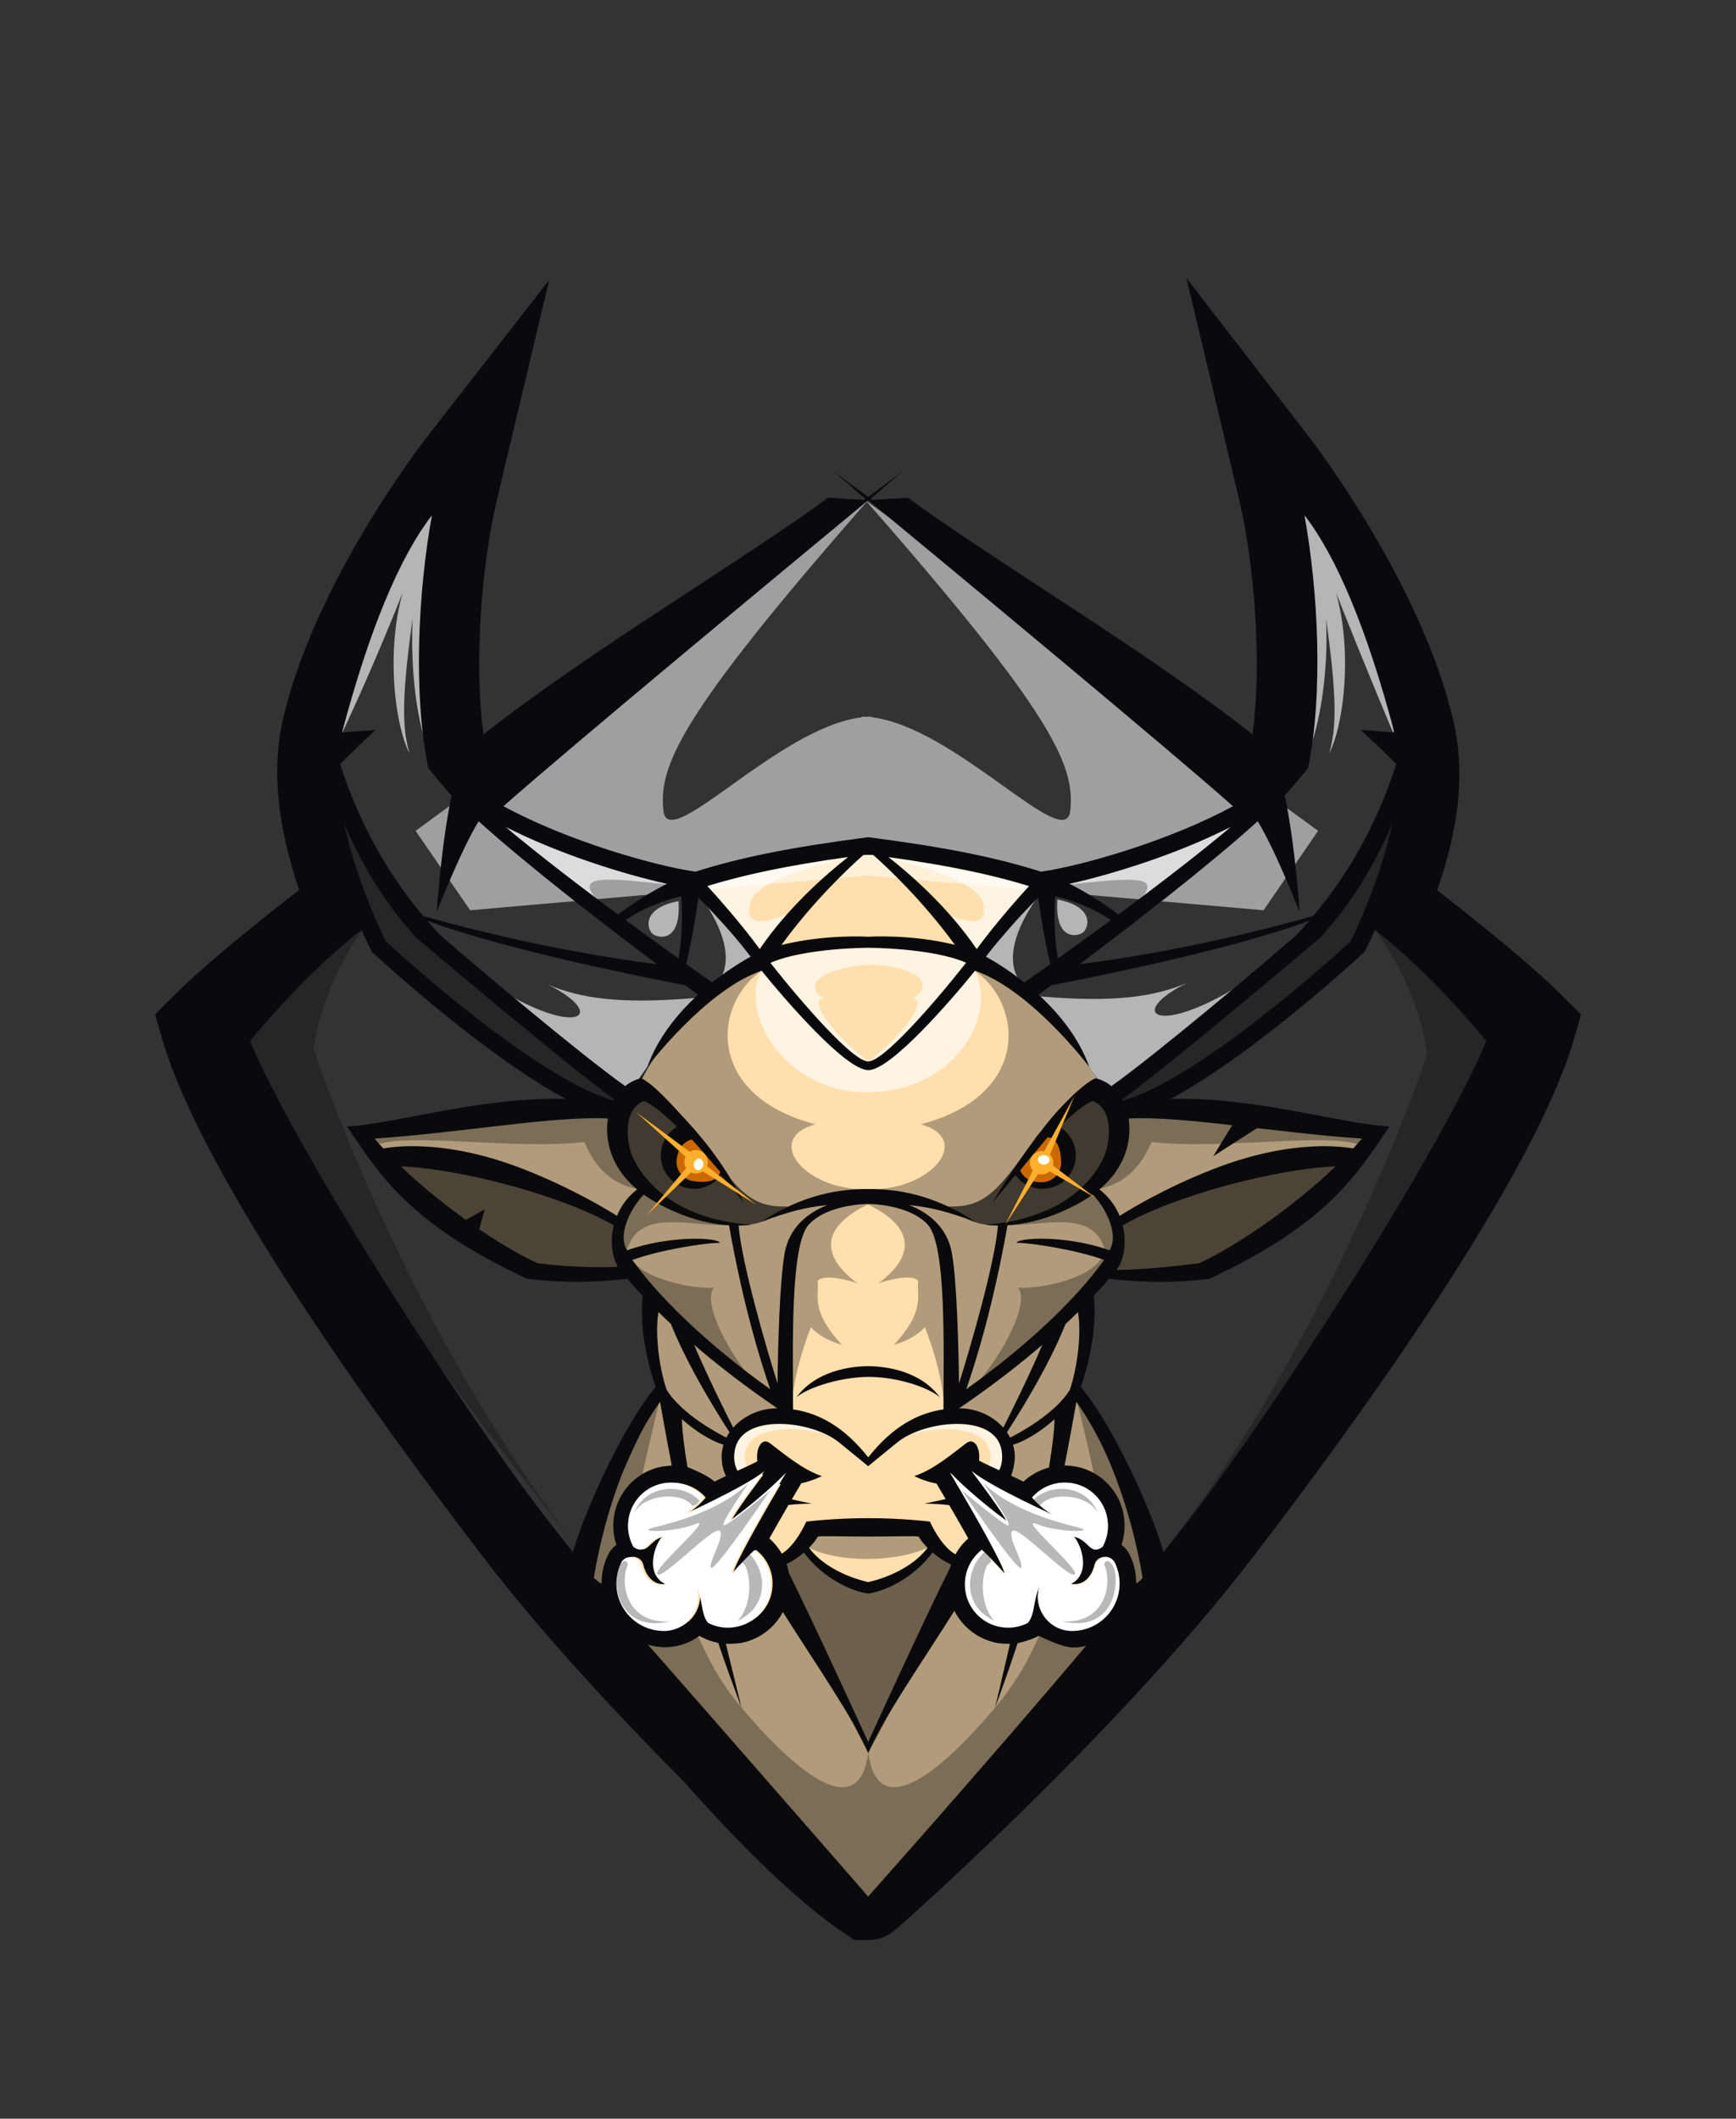 <svg width="445" height="543" viewBox="498 0 445 543" fill="none" xmlns="http://www.w3.org/2000/svg">
    <rect x="498" y="0" width="445" height="543" fill="#333333" stroke="none"/>
    <g id="Logo">
        <path id="Vector_4"
              d="M764.761 226.365C764.761 226.365 731.995 216.181 719.567 217.322C707.139 218.464 676.432 223.83 676.432 223.83L693.022 246.735C693.022 246.735 667.959 260.863 661.027 280.165C656.509 285.813 628.053 285.176 628.053 285.176L592.458 290.824C592.458 290.824 610.53 320.222 633.697 325.885C655.161 328.153 660.256 326.449 660.256 326.449L666.478 334.365C666.478 334.365 662.523 337.197 667.604 357.551C661.382 366.031 646.984 403.064 646.984 403.064L720.708 486.469L794.149 403.909C794.149 403.909 789.069 373.088 774.374 356.973C775.5 348.493 776.344 332.379 776.344 332.379L782.566 326.449L806.859 326.167C806.859 326.167 833.981 316.56 850.083 290.824C837.655 288.274 783.706 283.753 783.706 283.753L777.352 273.865C777.352 273.865 766.479 254.355 748.956 246.72C753.474 239.367 764.761 226.365 764.761 226.365Z"
              fill="#FFDFAD"/>
        <path id="Vector_5" opacity="0.53"
              d="M772.33 207.849C771.115 218.864 742.867 186.368 721.478 183.833C721.478 183.774 721.478 183.729 721.478 183.67C721.063 183.67 720.633 183.685 720.204 183.714C719.774 183.685 719.359 183.67 718.93 183.67C718.93 183.729 718.93 183.774 718.93 183.833C697.555 186.353 669.307 218.849 668.077 207.849C666.804 196.434 671.87 183.729 720.189 128.595C768.538 183.729 773.589 196.434 772.33 207.849ZM720.278 128.506C720.367 128.402 720.456 128.299 720.559 128.195L720.204 128.447L719.848 128.195C719.937 128.299 720.026 128.402 720.13 128.506L604.531 212.934L618.514 233.289L720.204 224.379L821.894 233.289L835.877 212.934L720.278 128.506Z"
              fill="white"/>
        <g id="Vector_6" opacity="0.64">
            <path d="M766.316 226.795L748.807 247.15L760.569 252.65C760.569 252.65 751.074 246.009 766.316 226.795Z"
                  fill="white"/>
            <path d="M675.365 226.795L692.874 247.15L681.113 252.65C681.113 252.65 690.623 246.009 675.365 226.795Z"
                  fill="white"/>
            <path d="M693.185 248.781C687.29 259.381 698.947 279.943 720.13 279.943C743.149 279.943 753.681 260.033 747.918 248.781C740.882 255.348 726.055 272.516 720.337 272.945C714.619 273.375 693.852 248.558 693.852 248.558"
                  fill="white"/>
            <path d="M827.33 202.334C834.514 196.953 838.765 177.31 837.921 158.66C841.313 182.41 840.039 187.924 838.765 193.009C842.572 185.375 844.691 166.725 840.454 151.87C848.497 172.225 855.43 188.547 855.43 188.547C855.43 188.547 852.319 159.92 831.137 128.121C832.84 145.095 838.795 181.431 827.33 202.334Z"
                  fill="white"/>
            <path d="M613.788 202.127C606.604 196.745 602.916 177.325 603.76 158.66C600.368 182.41 601.642 187.924 602.916 193.009C599.109 185.375 596.991 166.725 601.227 151.87C593.184 172.225 585.615 188.028 585.615 188.028C585.615 188.028 589.362 159.935 610.544 128.136C608.841 145.095 602.323 181.209 613.788 202.127Z"
                  fill="white"/>
            <path d="M676.224 255.763C656.731 257.468 646.554 255.763 638.511 252.368C656.301 261.278 643.592 268.053 614.366 245.579C644.451 271.863 657.59 282.478 657.59 282.478L676.224 255.763Z"
                  fill="white"/>
            <path d="M669.396 226.721C649.828 224.453 645.71 224.809 651.635 231.317C657.56 237.825 625.076 211.244 625.076 211.244L669.396 226.721Z"
                  fill="white"/>
            <path d="M671.929 230.946C672.61 241.561 666.892 240.494 665.411 239.441C663.93 238.389 662.137 232.859 671.929 230.946Z"
                  fill="white"/>
            <path d="M764.479 255.348C783.973 257.053 794.149 255.348 802.193 251.953C784.402 260.863 797.112 267.638 826.337 245.164C796.253 271.448 783.114 282.063 783.114 282.063L764.479 255.348Z"
                  fill="white"/>
            <path d="M710.709 367.929C703.717 365.601 692.8 365.171 689.734 370.36C686.667 375.549 692.8 381.701 696.622 383.184C690.371 382.65 680.209 377.772 686.238 368.448C692.282 359.138 705.939 363.274 710.709 367.929Z"
                  fill="white"/>
            <path d="M771.263 226.795C790.831 224.527 795.705 224.675 789.765 231.184C783.84 237.692 816.324 211.111 816.324 211.111L771.263 226.795Z"
                  fill="white"/>
            <path d="M730.158 367.929C737.15 365.601 748.067 365.171 751.133 370.36C754.199 375.549 748.067 381.701 744.245 383.184C750.496 382.65 760.657 377.772 754.629 368.448C748.6 359.123 734.913 363.274 730.158 367.929Z"
                  fill="white"/>
            <path d="M721.552 241.635L693.304 246.157C693.304 246.157 713.212 271.463 720.559 272.041C710.961 264.851 705.021 255.482 709.257 256.045C701.91 251.242 713.212 247.283 721.552 247.283C729.891 247.283 739.209 251.242 731.861 256.045C736.098 255.482 730.173 264.851 720.559 272.041C727.906 271.448 747.815 246.157 747.815 246.157L721.552 241.635Z"
                  fill="white"/>
            <path d="M716.886 219.442C688.356 223.401 677.054 227.64 677.054 227.64L693.304 246.157L703.613 232.444C703.613 232.444 687.541 241.294 690.341 231.317C692.311 224.246 716.886 219.442 716.886 219.442Z"
                  fill="white"/>
            <path d="M723.388 219.442C751.918 223.401 763.22 227.64 763.22 227.64L746.97 246.157L736.661 232.444C736.661 232.444 752.733 241.294 749.933 231.317C747.963 224.246 723.388 219.442 723.388 219.442Z"
                  fill="white"/>
            <path d="M769.042 230.531C768.36 241.146 774.078 240.079 775.559 239.026C777.055 237.959 778.833 232.429 769.042 230.531Z"
                  fill="white"/>
        </g>
        <g id="Vector_7" opacity="0.67">
            <path d="M764.124 290.72C754.036 304.952 750.644 309.622 740.897 309.192C749.548 314.737 750.57 317.242 778.107 306.138C785.81 292.648 786.091 281.9 780.862 280.491C775.648 279.098 764.124 290.72 764.124 290.72Z"
                  fill="#0A0A0C"/>
            <path d="M676.758 290.72C686.845 304.952 690.238 309.622 699.984 309.192C691.334 314.737 690.312 317.242 662.775 306.138C655.072 292.648 654.791 281.9 660.019 280.491C665.234 279.098 676.758 290.72 676.758 290.72Z"
                  fill="#0A0A0C"/>
        </g>
        <g id="Vector_8" opacity="0.6">
            <path d="M695.985 401.225L703.184 396.141C703.184 396.141 711.657 406.74 720.974 406.74C729.447 405.895 737.505 396.141 737.505 396.141L745.549 402.07L720.545 449.288L695.985 401.225Z"
                  fill="#0A0A0C"/>
            <path d="M659.116 325.322C647.562 327.872 633.134 325.47 633.134 325.47C633.134 325.47 604.338 311.342 596.295 296.917C611.552 296.487 644.599 303.707 656.465 313.462C655.191 321.067 659.116 325.322 659.116 325.322Z"
                  fill="#0A0A0C"/>
            <path d="M781.455 325.322C793.009 327.872 807.437 325.47 807.437 325.47C807.437 325.47 836.233 311.342 844.276 296.917C829.019 296.487 795.972 303.707 784.107 313.462C785.395 321.067 781.455 325.322 781.455 325.322Z"
                  fill="#0A0A0C"/>
        </g>
        <g id="Vector_9" opacity="0.32">
            <path d="M657.116 285.873C655.99 291.239 657.96 300.861 662.197 304.819C654.005 303.692 650.05 298.029 647.784 292.662C630.127 294.782 602.59 290.113 594.117 293.507C591.006 291.817 591.48 290.113 591.48 290.113C591.48 290.113 639.607 280.788 657.116 285.873Z"
                  fill="#0A0A0C"/>
            <path d="M684.86 314.04C673.943 314.144 661.797 309.77 658.701 320.444C660.39 328.005 677.069 330.555 681.024 329.992C677.069 334.795 689.215 354.305 695.718 358.263C680.461 348.375 642.288 321.793 662.226 304.834C671.41 309.904 684.86 314.04 684.86 314.04Z"
                  fill="#0A0A0C"/>
            <path d="M755.118 314.04C766.035 314.144 778.181 309.77 781.277 320.444C779.588 328.005 762.909 330.555 758.954 329.992C762.909 334.795 750.763 354.305 744.26 358.263C759.517 348.375 797.69 321.793 777.752 304.834C768.568 309.904 755.118 314.04 755.118 314.04Z"
                  fill="#0A0A0C"/>
            <path d="M783.84 285.873C784.965 291.239 782.995 300.861 778.759 304.819C786.95 303.692 790.905 298.029 793.172 292.662C810.829 294.782 838.366 290.113 846.839 293.507C849.949 291.817 849.475 290.113 849.475 290.113C849.475 290.113 801.348 280.788 783.84 285.873Z"
                  fill="#0A0A0C"/>
            <path d="M794.283 402.634L720.559 486.039L646.836 402.634C646.836 402.634 655.872 368.581 667.441 357.121C664.848 368.655 662.493 377.15 661.56 384.785C660.775 385.896 660.212 387.157 659.901 388.506C659.56 390.047 659.516 391.648 659.827 393.19C660.019 394.124 660.316 395.607 661.012 396.304C661.16 396.452 661.338 396.57 661.471 396.719C661.856 397.178 661.93 398.127 661.915 398.705C661.871 399.698 660.982 398.972 660.36 398.942C659.323 398.898 658.301 399.476 657.857 400.425C657.086 402.011 656.657 403.79 656.657 405.658C656.657 411.766 661.412 417.058 667.5 417.681C670.492 417.978 672.906 416.925 675.114 415.013C677.928 422.04 681.187 428.726 685.779 434.804C686.519 435.782 687.29 436.746 688.09 437.68C705.746 458.464 718.456 465.106 720.574 449.273C722.692 465.106 735.417 458.464 753.073 437.68C758.051 431.824 761.961 425.123 764.879 418.037C765.324 416.955 765.753 415.858 766.153 414.746C770.256 419.875 778.403 417.829 782.092 413.367C783.869 411.217 784.862 408.46 784.862 405.673C784.862 403.805 784.447 402.026 783.677 400.44C782.803 398.631 780.64 398.72 779.233 399.787C779.203 398.868 779.559 397.801 779.677 396.852C779.929 396.748 780.21 396.585 780.507 396.378C781.751 394.124 782.269 391.367 781.603 388.491C781.233 386.875 780.507 385.392 779.499 384.132C778.492 376.675 776.196 368.329 773.678 357.106C785.247 368.566 794.283 402.634 794.283 402.634Z"
                  fill="#0A0A0C"/>
        </g>
        <g id="Vector_10" opacity="0.32">
            <path d="M849.475 290.127C845.654 299.245 829.345 311.965 807.451 325.455C795.305 330.259 781.47 325.307 781.47 325.307L775.752 332.304C775.752 332.304 776.167 345.884 773.56 357.121C784.284 367.514 795.66 403.553 795.66 403.553L720.574 485.905C720.574 485.98 720.559 486.039 720.559 486.039L720.5 485.98L720.441 486.039C720.441 486.039 720.441 485.98 720.426 485.905L645.355 403.553C645.355 403.553 656.716 367.514 667.455 357.121C664.848 345.884 665.278 332.304 665.278 332.304L659.56 325.307C659.56 325.307 645.725 330.259 633.578 325.455C611.685 311.965 595.361 299.23 591.555 290.127C600.235 288.853 647.695 283.975 655.531 284.405C661.678 280.165 661.738 276.696 661.738 276.696L663.93 273.435C663.93 273.435 676.076 252.368 693.452 245.593C694.089 247.076 693.215 248.781 693.215 248.781C680.743 257.335 678.772 280.788 707.02 288.141C693.748 291.817 703.91 304.819 719.73 304.819C719.73 307.369 704.887 309 702.147 316.827C699.392 324.684 699.392 348.641 699.392 348.641L699.17 362.206C699.17 362.206 686.031 362.206 685.201 370.479C684.712 375.178 686.564 378.514 688.682 380.752C683.661 383.569 677.084 386.682 673.603 388.268C675.839 387.053 677.647 385.363 678.965 383.821C676.476 380.945 672.507 379.374 668.24 380.278C664.152 381.153 660.864 384.414 659.916 388.506C659.264 391.382 659.768 394.124 661.012 396.393C664.285 398.69 664.285 394.658 668.315 393.798C666.626 395.503 663.663 403.138 669.174 405.895C665.352 406.592 663.515 403.42 662.982 401.107C662.775 400.173 662.093 399.417 661.175 399.12L661.13 399.105C659.871 398.69 658.449 399.254 657.872 400.455C657.101 402.041 656.672 403.82 656.672 405.688C656.672 412.359 662.078 417.77 668.744 417.77H669.011C674.758 417.651 678.921 411.84 677.039 406.414C678.787 410.18 678.165 413.56 680.031 415.709L680.046 415.724C682.076 416.777 684.49 417.222 687.053 416.762C691.423 415.991 694.992 412.537 695.866 408.178C696.074 407.126 696.133 406.088 696.059 405.095C703.199 416.347 718.989 443.284 720.53 449.11C722.13 443.121 738.779 414.79 745.593 404.176C745.4 405.451 745.4 406.8 745.682 408.178C746.541 412.537 750.126 415.991 754.495 416.762C757.058 417.222 759.458 416.777 761.487 415.724L761.502 415.709C763.368 413.545 762.731 410.135 764.524 406.325C764.509 406.34 764.509 406.385 764.509 406.414C762.613 411.855 766.775 417.651 772.537 417.77H772.789C779.455 417.77 784.862 412.374 784.862 405.688C784.862 403.82 784.447 402.041 783.677 400.455C783.099 399.254 781.692 398.69 780.418 399.105L780.373 399.12C779.47 399.417 778.774 400.173 778.566 401.107C778.033 403.434 776.211 406.592 772.375 405.895C777.885 403.138 774.922 395.503 773.234 393.798C777.263 394.658 777.263 398.676 780.536 396.393C781.781 394.139 782.299 391.382 781.633 388.506C780.699 384.414 777.411 381.153 773.308 380.278C769.042 379.374 765.087 380.945 762.583 383.821C763.916 385.378 765.709 387.053 767.946 388.268C764.39 386.653 757.606 383.436 752.54 380.574C754.57 378.351 756.317 375.059 755.858 370.479C754.999 362.206 741.875 362.206 741.875 362.206L741.668 348.641C741.668 348.641 741.668 324.684 738.912 316.827C736.157 308.985 721.315 307.354 721.315 304.819C737.135 304.819 747.296 291.817 734.024 288.141C762.287 280.788 760.302 257.32 747.845 248.781C747.845 248.781 746.956 247.076 747.593 245.593C764.968 252.383 777.115 273.435 777.115 273.435L778.744 276.34C778.744 276.34 779.381 280.165 785.528 284.405C793.32 283.96 840.765 288.853 849.475 290.127Z"
                  fill="#0A0A0C"/>
            <path d="M723.389 307.369C704.176 315.285 711.524 324.329 717.745 328.85C708.709 326.019 707.568 328.287 707.568 328.287C708.131 332.245 705.524 335.596 713.79 344.683C708.146 342.993 705.88 340.162 705.88 340.162C705.88 340.162 700.932 352.036 700.873 362.206C700.488 336.189 689.127 306.509 723.389 307.369Z"
                  fill="#0A0A0C"/>
            <path d="M717.567 307.369C736.779 315.285 729.432 324.329 723.211 328.85C732.247 326.019 733.387 328.287 733.387 328.287C732.824 332.245 735.431 335.596 727.166 344.683C732.81 342.993 735.076 340.162 735.076 340.162C735.076 340.162 740.023 352.036 740.083 362.206C740.468 336.189 749.163 306.939 717.567 307.369Z"
                  fill="#0A0A0C"/>
            <path d="M705.361 396.689C712.649 400.366 726.958 400.632 735.757 396.689C734.395 391.886 733.55 391.322 733.55 391.322H708.413L705.361 396.689Z"
                  fill="#0A0A0C"/>
            <path d="M783.84 280.224C783.84 280.224 830.737 244.037 836.944 236.684C843.165 229.33 858.407 199.933 858.407 199.933C858.407 199.933 850.497 238.374 845.417 244.037C840.336 249.7 805.333 278.846 785.825 282.078C784.403 281.914 783.84 280.224 783.84 280.224Z"
                  fill="#0A0A0C"/>
            <path d="M657.279 280.224C657.279 280.224 610.382 244.037 604.175 236.684C597.954 229.33 582.711 199.933 582.711 199.933C582.711 199.933 590.621 238.374 595.702 244.037C600.783 249.685 635.786 278.846 655.294 282.078C656.716 281.914 657.279 280.224 657.279 280.224Z"
                  fill="#0A0A0C"/>
            <path d="M850.468 238.344C862.57 254.918 863.844 270.188 863.844 270.188C863.844 270.188 840.573 340.858 796.282 397.756C874.02 300.712 882.419 263.828 882.419 263.828L850.468 238.344Z"
                  fill="#0A0A0C"/>
            <path d="M591.792 237.069C579.689 253.643 578.416 268.913 578.416 268.913C578.416 268.913 601.687 339.583 645.977 396.481C568.239 299.438 559.84 262.553 559.84 262.553L591.792 237.069Z"
                  fill="#0A0A0C"/>
        </g>
        <g id="Vector_11">
            <path d="M764.983 293.715C762.791 295.983 759.68 299.942 759.68 299.942C759.68 299.942 760.806 301.009 764.479 298.311C767.679 295.983 764.983 293.715 764.983 293.715Z"
                  fill="#CB6900"/>
            <path d="M676.284 293.715C678.476 295.983 681.587 299.942 681.587 299.942C681.587 299.942 680.461 301.009 676.787 298.311C673.588 295.983 676.284 293.715 676.284 293.715Z"
                  fill="#CB6900"/>
        </g>
        <g id="Vector_12">
            <path d="M815.761 285.309C815.198 286.154 808.977 296.339 808.977 296.339L823.094 287.296L815.761 285.309Z"
                  fill="#0A0A0C"/>
            <path d="M613.789 314.707L622.262 309.904L619.921 318.324" fill="#0A0A0C"/>
            <path d="M720.752 352.881C712.56 352.926 704.221 356.084 702.117 358.189C706.991 351.399 715.893 350.139 720.544 350.139C725.21 350.139 734.098 351.414 738.972 358.189C736.883 356.084 728.958 352.926 720.752 352.881ZM903.29 259.988L901.468 266.289C890.966 302.314 845.09 365.334 818.679 399.699C800.785 423.003 776.996 447.524 760.213 463.994C750.703 473.334 742.408 481.073 737.135 485.935C734.068 488.752 731.698 490.901 730.247 492.191C726.647 495.438 724.648 497.232 720.396 497.232H716.989L714.175 495.305C703.065 487.729 689.275 474.683 673.232 456.522C652.272 435.456 635.149 416.332 622.35 399.684C595.939 365.32 550.064 302.314 539.576 266.274L537.74 259.974L542.376 255.348C550.138 247.58 562.151 237.84 574.683 228.07C570.55 215.795 567.054 200.185 570.372 185.123C578.134 149.869 606.323 113.414 607.523 111.887L638.763 71.786L625.402 127.987C621.61 143.85 619.358 169.26 621.95 188.221C647.384 167.955 689.378 142.99 710.279 127.557L719.478 128.121C719.596 128.032 719.715 127.943 719.848 127.854C717.108 125.586 715.834 124.459 716.026 124.459C713.597 122.443 711.983 121.109 711.435 120.649C712.279 121.257 715.567 123.673 720.544 127.335C725.388 123.762 728.632 121.375 729.58 120.708C728.958 121.227 727.343 122.576 724.929 124.563C724.662 124.889 723.418 125.986 721.196 127.824C721.329 127.913 721.478 128.017 721.611 128.121L730.721 127.557C751.622 142.975 793.616 167.955 819.05 188.221C821.642 169.26 819.39 143.85 815.628 128.017L802.119 71.237L833.536 111.947C834.722 113.489 862.629 149.943 870.628 185.078C874.316 201.267 870.272 217.011 866.391 228.145C878.908 237.899 890.892 247.625 898.639 255.378L903.29 259.988ZM774.7 247.135C800.934 243.77 824.145 237.736 834.618 234.756C840.454 227.833 849.668 215.262 855.889 195.915C855.889 195.545 846.824 187.065 846.824 187.065L855.43 187.702C848.468 161.507 840.736 142.842 832.381 132.049C835.907 151.5 837.24 177.829 833.299 196.834C833.299 196.834 828.856 202.334 827.33 203.891C830.07 216.833 831.122 233.704 831.122 233.704C831.122 233.704 825.034 218.064 820.398 210.473C807.244 222.363 787.543 237.499 774.7 247.135ZM784.758 324.684C784.758 324.684 784.565 324.966 784.165 325.47C786.935 325.455 793.794 325.233 805.303 323.765C814.546 319.6 829.285 309.563 840.365 298.934C825.019 299.571 799.052 306.376 785.78 314.07C786.743 317.954 786.298 321.897 784.758 324.684ZM844.868 294.338C845.653 293.493 846.394 292.648 847.12 291.818C823.849 290.187 801.363 285.977 787.306 286.659C787.632 288.823 787.572 291.106 787.098 293.3C786.21 297.347 784.032 301.291 779.825 304.834C782.255 306.717 783.958 309.103 784.995 311.624C787.706 309.904 796.727 304.434 808.71 299.749C827.685 292.277 840.75 293.611 844.868 294.338ZM758.584 318.517C758.791 317.257 770.982 316.397 782.417 320.43C785.069 315.953 780.877 308.94 778.107 306.138C775.515 308.006 772.3 309.741 768.301 311.298C763.561 313.151 759.369 313.818 756.258 314.025C752.629 334.558 748.155 348.983 745.697 356.024C752.777 350.999 770.375 337.716 781.04 322.905C774.137 320.385 762.405 318.517 758.584 318.517ZM758.124 373.799C758.065 375.208 757.665 376.957 757.191 378.217C758.258 378.706 759.339 379.211 760.346 379.729C762.198 377.995 764.45 376.764 766.879 376.127C767.738 370.968 768.256 366.758 768.316 363.748C765.368 366.342 761.576 369.055 757.665 370.286C758.006 371.398 758.184 372.584 758.124 373.799ZM772.256 356.158C773.737 351.888 775.411 342.815 774.33 336.278C773.337 337.256 772.271 338.264 771.13 339.346C766.553 350.836 758.243 363.822 756.11 367.084C756.406 367.528 756.688 367.973 756.925 368.462C758.554 367.632 768.405 362.533 772.256 356.158ZM748.97 374.333C750.17 375.03 754.125 376.809 754.125 376.809C754.836 375.386 755.088 373.681 754.732 371.665C753.044 362.058 735.091 364.03 728.173 369.545C726.395 370.968 720.544 375.771 720.544 375.771C720.544 375.771 714.693 370.968 712.916 369.545C705.998 364.03 688.06 362.043 686.356 371.665C685.986 373.74 686.268 375.489 687.038 376.942C687.364 376.794 690.785 375.267 692.133 374.526C691.689 371.309 693.215 368.27 695.318 369.841C698.71 372.376 703.584 376.616 708.665 378.306C708.665 378.306 706.369 379.507 703.391 380.159C702.532 381.612 701.717 382.976 700.977 384.266C702.71 384.681 704.458 385.037 706.117 385.378C703.91 385.378 701.925 385.496 700.118 385.704C698.118 389.143 696.503 391.975 695.214 394.287C696.503 395.414 697.585 396.748 698.414 398.201C702.147 395.889 704.68 389.973 704.68 389.973C704.68 389.973 711.657 389.084 720.53 389.084C729.417 389.084 736.379 389.973 736.379 389.973C736.379 389.973 739.031 396.155 742.912 398.364C743.756 396.852 744.852 395.459 746.2 394.287C744.926 391.99 743.326 389.188 741.327 385.748C739.416 385.511 737.283 385.378 734.928 385.378C736.69 385.007 738.557 384.622 740.408 384.192L738.068 380.233C734.898 379.64 732.38 378.306 732.38 378.306C737.461 376.616 742.334 372.376 745.726 369.841C747.83 368.314 749.34 371.205 748.97 374.333ZM704.058 397.905C702.799 399.002 701.288 400.069 699.629 400.825C699.895 401.581 700.088 402.367 700.236 403.168C706.768 416.273 720.544 446.456 720.544 446.456C720.544 446.456 735.313 414.123 741.519 401.848C741.608 401.552 741.697 401.255 741.801 400.959C740.008 400.188 738.394 399.061 737.061 397.89C732.143 404.487 724.885 407.823 720.559 408.416C716.234 407.837 708.976 404.502 704.058 397.905ZM720.559 405.465C720.559 405.465 730.617 403.523 735.757 396.689C734.646 395.562 733.846 394.495 733.491 393.798C731.891 393.606 727.669 393.798 720.559 393.798C713.449 393.798 709.242 393.606 707.642 393.798C707.287 394.495 706.487 395.562 705.376 396.689C710.501 403.523 720.559 405.465 720.559 405.465ZM682.994 373.799C682.935 372.584 683.112 371.398 683.453 370.271C679.543 369.026 675.75 366.313 672.803 363.733C672.862 366.728 673.366 370.894 674.225 376.008C674.225 376.023 679.143 377.847 681.157 379.715C682.09 379.24 683.098 378.766 684.105 378.291C683.468 377.061 683.053 375.578 682.994 373.799ZM684.194 368.448C684.431 367.973 684.712 367.514 685.008 367.069C682.875 363.807 674.565 350.821 669.988 339.331C668.833 338.264 667.781 337.241 666.789 336.263C665.707 342.801 667.381 351.888 668.862 356.143C672.714 362.533 682.564 367.632 684.194 368.448ZM682.535 318.517C678.713 318.517 666.996 320.37 660.093 322.92C670.759 337.73 688.356 351.014 695.437 356.039C692.978 348.997 688.504 334.573 684.875 314.04C681.75 313.847 677.572 313.165 672.832 311.312C668.833 309.756 665.618 308.021 663.026 306.153C660.256 308.955 656.064 315.967 658.716 320.445C670.136 316.412 682.313 317.257 682.535 318.517ZM655.338 314.055C642.066 306.361 616.099 299.556 600.753 298.919C611.833 309.548 626.572 319.585 635.815 323.75C647.339 325.218 656.36 324.67 656.36 324.67C654.82 321.897 654.376 317.954 655.338 314.055ZM661.308 304.834C657.101 301.306 654.924 297.362 654.035 293.3C653.561 291.106 653.487 288.823 653.827 286.659C639.77 285.977 617.284 290.187 594.013 291.818C594.739 292.663 595.48 293.508 596.265 294.338C600.383 293.611 613.448 292.262 632.438 299.734C644.407 304.434 653.442 309.904 656.153 311.609C657.175 309.089 658.879 306.717 661.308 304.834ZM658.36 235.809C663.441 239.545 668.122 242.925 671.914 245.653C673.025 239.812 672.877 233.363 672.64 229.672C669.07 230.605 663.545 232.281 658.36 235.809ZM668.951 226.514C658.005 224.083 641.266 218.909 627.505 211.867C636.274 219.22 646.925 227.344 656.42 234.386C661.115 230.798 665.663 228.189 668.951 226.514ZM607.523 235.972C608.826 237.469 609.908 238.655 610.693 239.515C620.084 247.728 646.925 270.336 658.257 278.357C659.412 277.423 660.745 276.711 662.315 276.34C665.219 277.541 669.929 282.789 674.432 287.711C683.157 297.229 687.156 305.323 688.638 308.184C688.445 307.947 686.119 304.997 682.846 301.157C681.29 303.292 678.772 304.686 675.928 304.686C671.218 304.686 667.381 300.861 667.381 296.132C667.381 293.004 669.055 290.291 671.544 288.793C668.255 285.576 665.189 282.997 663.041 282.167C658.242 284.153 658.434 290.543 659.56 294.783C660.686 299.023 668.018 312.439 690.622 313.862C690.622 313.862 689.423 314.085 687.334 314.099C688.06 323.469 694.415 345.469 697.303 354.542C697.422 345.291 697.822 328.406 699.155 321.052C700.31 314.781 704.798 310.912 710.042 308.866C704.961 309.326 700.192 310.467 693.022 313.21C704.25 305.798 713.79 304.73 720.559 304.73C727.343 304.73 736.883 305.798 748.111 313.21C740.927 310.467 736.157 309.341 731.091 308.866C736.335 310.897 740.823 314.767 741.979 321.052C743.312 328.406 743.712 345.276 743.83 354.542C746.733 345.469 753.088 323.454 753.814 314.099C751.74 314.085 750.526 313.862 750.526 313.862C773.13 312.439 780.462 299.023 781.588 294.783C782.714 290.543 782.906 284.138 778.107 282.167C775.959 282.997 772.878 285.561 769.604 288.793C772.093 290.291 773.767 293.018 773.767 296.132C773.767 300.846 769.945 304.686 765.22 304.686C762.376 304.686 759.858 303.307 758.302 301.157C755.043 304.997 752.718 307.947 752.51 308.184C753.992 305.323 759.132 297.214 765.886 288.541C769.99 283.278 775.915 277.541 778.833 276.34C780.403 276.711 781.736 277.423 782.891 278.357C794.223 270.321 821.064 247.728 830.455 239.515C831.226 238.655 832.307 237.469 833.625 235.972C813.465 243.488 776.329 250.856 767.545 252.487C766.227 253.451 765.116 254.281 764.227 254.933C769.693 259.959 774.67 266.23 777.218 273.435C776.759 272.842 762.228 253.747 747.948 248.781C741.682 256.505 726.336 274.265 720.574 274.265C714.827 274.265 699.481 256.505 693.215 248.781C678.935 253.747 664.404 272.827 663.945 273.435C666.492 266.23 671.47 259.959 676.935 254.933C676.047 254.281 674.936 253.451 673.617 252.487C664.819 250.842 627.668 243.488 607.523 235.972ZM761.783 227.092C751.859 224.053 741.105 221.814 725.744 219.665C731.55 224.231 741.149 232.637 748.363 243.251C753.103 236.787 758.806 230.353 761.783 227.092ZM750.718 245.193C753.74 246.854 757.162 249.077 760.569 251.805C761.739 250.975 764.079 249.329 767.234 247.076C765.827 241.294 764.731 234.386 764.109 230.042C761.339 232.859 755.547 238.744 750.718 245.193ZM721.848 219.131C721.433 219.072 719.73 219.072 719.3 219.131C715.952 222.081 706.591 230.783 698.31 242.199C709.598 239.367 720.574 240.079 720.574 240.079C720.574 240.079 731.536 239.352 742.778 242.154C734.498 230.769 725.196 222.066 721.848 219.131ZM720.574 242.91C720.574 242.91 704.235 242.91 695.481 246.779C704.058 257.646 716.708 272.041 720.544 272.041C724.411 272.041 737.09 257.602 745.652 246.735C736.883 242.91 720.574 242.91 720.574 242.91ZM715.404 219.65C700.029 221.799 689.245 224.053 679.32 227.077C682.298 230.339 688.001 236.773 692.741 243.236C699.969 232.622 709.583 224.231 715.404 219.65ZM677.024 230.042C676.387 234.386 675.291 241.294 673.899 247.076C677.054 249.329 679.38 250.975 680.565 251.805C683.972 249.077 687.393 246.854 690.415 245.193C685.571 238.744 679.78 232.859 677.024 230.042ZM768.479 229.672C768.242 233.363 768.094 239.812 769.204 245.653C772.997 242.925 777.677 239.545 782.758 235.809C777.574 232.281 772.049 230.605 768.479 229.672ZM784.684 234.386C794.194 227.344 804.829 219.22 813.598 211.867C799.852 218.909 783.099 224.083 772.152 226.514C775.47 228.189 780.003 230.798 784.684 234.386ZM764.968 293.715C762.791 295.969 759.68 299.942 759.68 299.942C759.68 299.942 760.806 301.009 764.479 298.311C767.679 295.983 764.968 293.715 764.968 293.715ZM735.816 313.862C730.943 308.555 720.559 308.555 720.559 308.555C720.559 308.555 710.175 308.555 705.317 313.862C700.517 319.081 701.273 345.247 701.288 361.213C707.761 362.147 714.308 365.557 720.559 373.503C726.825 365.557 733.372 362.147 739.845 361.213C739.86 345.247 740.616 319.081 735.816 313.862ZM676.787 298.311C680.461 300.994 681.587 299.942 681.587 299.942C681.587 299.942 678.476 295.983 676.284 293.715C676.284 293.715 673.588 295.983 676.787 298.311ZM604.738 240.36C601.346 236.535 593.554 227.996 586.237 211.2C589.54 226.217 595.821 239.056 596.931 241.265C600.412 244.482 635.193 276.281 655.294 282.063C655.353 281.959 655.398 281.855 655.442 281.751C642.333 272.219 604.738 240.36 604.738 240.36ZM685.942 365.883C688.608 362.888 692.756 360.931 697.244 360.931C688.682 355.09 681.631 349.576 675.928 344.668C679.454 353.015 684.683 363.407 685.942 365.883ZM755.177 365.883C756.436 363.407 761.665 353.015 765.175 344.668C759.472 349.576 752.436 355.105 743.86 360.931C748.363 360.931 752.51 362.888 755.177 365.883ZM844.187 241.265C845.298 239.056 851.564 226.217 854.882 211.2C847.564 227.996 839.773 236.521 836.381 240.36C836.381 240.36 798.786 272.219 785.676 281.766C785.736 281.87 785.78 281.974 785.824 282.078C805.925 276.281 840.706 244.496 844.187 241.265ZM627.061 206.619C643.399 215.529 665.959 221.948 676.284 223.401C688.03 219.665 701.14 217.085 720.574 214.565C740.008 217.085 753.073 219.665 764.835 223.401C775.159 221.963 797.719 215.529 814.058 206.619C797.245 191.72 742.586 146.4 720.559 128.195C698.533 146.415 643.888 191.72 627.061 206.619ZM594.28 187.065C594.28 187.065 585.215 195.53 585.215 195.915C591.451 215.277 600.664 227.833 606.486 234.756C616.958 237.736 640.17 243.77 666.404 247.135C653.561 237.484 633.86 222.348 620.691 210.488C616.04 218.078 609.967 233.719 609.967 233.719C609.967 233.719 611.018 216.848 613.759 203.906C612.248 202.349 607.789 196.849 607.789 196.849C603.849 177.844 605.182 151.515 608.722 132.064C600.368 142.857 592.636 161.521 585.674 187.717L594.28 187.065ZM644.851 397.757C648.421 385.674 658.419 364.43 666.078 355.476C664.611 351.236 661.767 341.54 662.745 332.112C661.101 330.377 659.812 328.895 658.834 327.724C654.539 328.272 644.347 329.206 633.015 327.709C602.783 313.581 595.154 300.861 586.962 288.704C598.828 288.171 621.506 281.01 643.073 281.648C621.536 270.218 593.362 243.978 593.362 243.978C593.362 243.978 592.043 241.443 590.666 238.344C587.244 240.953 576.134 249.952 562.092 266.793C573.527 293.938 610.811 352.452 633.697 383.406C636.763 387.557 640.57 392.42 644.851 397.757ZM655.99 395.933C655.101 393.25 654.953 390.329 655.605 387.512C656.923 381.716 661.53 377.18 667.307 375.949C668.344 375.727 670.166 375.608 670.21 375.608C668.892 368.981 667.974 363.555 667.189 359.301C655.649 375.297 651.294 397.771 650.213 404.398C650.939 404.991 652.213 406.133 652.213 405.688C652.213 403.182 652.761 400.766 653.842 398.542C654.346 397.49 655.087 396.615 655.99 395.933ZM668.714 417.755H668.981C674.728 417.622 678.891 411.825 677.01 406.399C678.757 410.165 678.135 413.545 680.002 415.695L680.017 415.71C681.513 416.48 683.216 416.925 685.023 416.925C685.675 416.925 686.342 416.866 687.008 416.747C691.378 415.976 694.948 412.522 695.822 408.164C696.711 403.716 694.918 399.61 691.778 397.193C690.356 398.527 688.445 400.469 685.868 403.346C686.46 400.721 692.015 390.833 698.133 380.397C697.792 380.337 697.451 380.263 697.111 380.159C691.408 385.526 685.453 389.766 685.453 389.766C685.453 389.766 686.268 387.75 693.615 378.025C693.555 377.936 693.481 377.861 693.422 377.773C689.082 380.945 678.432 386.06 673.603 388.254C675.81 387.053 677.602 385.363 678.92 383.821C676.906 381.494 673.928 380.026 670.61 380.026C669.825 380.026 669.011 380.1 668.196 380.278C664.108 381.153 660.819 384.414 659.871 388.506C659.219 391.382 659.723 394.124 660.967 396.393C661.678 396.897 662.226 397.089 662.7 397.089C664.433 397.089 665.115 394.465 668.27 393.798C666.581 395.503 663.619 403.138 669.129 405.895C668.759 405.955 668.403 405.999 668.077 405.999C664.952 405.999 663.426 403.212 662.937 401.107C662.73 400.173 662.049 399.417 661.13 399.12L661.086 399.106C660.804 399.017 660.523 398.972 660.227 398.972C659.219 398.972 658.271 399.521 657.827 400.455C657.057 402.041 656.627 403.82 656.627 405.688C656.657 412.359 662.063 417.755 668.714 417.755ZM776.418 421.788C776.137 421.892 774.3 422.366 772.419 422.188C769.471 421.891 764.272 419.238 764.272 419.238L763.502 419.623C761.946 420.424 758.85 421.135 758.85 421.15C757.132 426.383 755.206 431.883 753.059 437.68C754.377 432.328 755.666 426.472 756.895 421.313C756.747 421.313 754.614 421.254 753.695 421.091C748.866 420.231 744.793 417.088 742.645 412.833C734.928 425.153 723.774 441.253 720.559 449.273C717.389 441.327 706.413 425.435 698.681 413.16C696.503 417.251 692.489 420.276 687.793 421.106C686.89 421.269 684.075 421.313 684.075 421.313C685.364 426.635 686.697 432.121 688.075 437.695C685.986 432.076 683.809 426.161 682.105 421.046C680.683 420.765 679.291 420.32 677.987 419.638L677.217 419.253C677.217 419.253 671.958 423.819 664.078 421.521C664.241 421.565 720.53 486.024 720.53 486.024C720.559 486.024 751.044 451.823 776.418 421.788ZM784.832 405.673C784.832 403.805 784.417 402.026 783.647 400.44C783.188 399.506 782.24 398.957 781.247 398.957C780.966 398.957 780.67 399.002 780.388 399.091L780.344 399.106C779.44 399.402 778.744 400.158 778.537 401.092C778.048 403.197 776.507 405.984 773.396 405.984C773.071 405.984 772.715 405.955 772.345 405.881C777.855 403.123 774.893 395.488 773.204 393.783C776.374 394.451 777.04 397.075 778.774 397.075C779.248 397.075 779.796 396.882 780.507 396.378C781.751 394.124 782.269 391.367 781.603 388.491C780.67 384.399 777.381 381.138 773.278 380.263C772.463 380.085 771.663 380.011 770.863 380.011C767.545 380.011 764.568 381.479 762.554 383.806C763.887 385.348 765.664 387.023 767.871 388.239C762.672 385.867 750.659 380.115 747.133 377.046C755.177 387.646 756.036 389.766 756.036 389.766C756.036 389.766 747.993 384.029 741.638 377.461C748.422 388.906 754.984 400.455 755.621 403.331C753.044 400.455 751.133 398.498 749.711 397.178C746.57 399.61 744.793 403.716 745.667 408.149C746.526 412.507 750.111 415.962 754.481 416.732C755.162 416.851 755.814 416.91 756.465 416.91C758.273 416.91 759.991 416.466 761.472 415.695L761.487 415.68C763.353 413.515 762.716 410.106 764.509 406.296C764.494 406.31 764.494 406.355 764.494 406.385C762.598 411.825 766.76 417.607 772.523 417.741H772.774C779.425 417.755 784.832 412.359 784.832 405.673ZM790.89 404.398C789.809 397.771 785.454 375.282 773.915 359.301C773.13 363.555 772.197 368.996 770.878 375.593C771.974 375.593 773.085 375.712 774.182 375.949C779.973 377.18 784.565 381.716 785.884 387.512C786.521 390.329 786.387 393.25 785.484 395.933C786.372 396.615 787.128 397.49 787.617 398.527C788.698 400.766 789.246 403.182 789.246 405.673C789.261 406.029 790.357 405.065 790.89 404.398ZM879.027 266.793C864.999 249.952 853.874 240.953 850.453 238.344C849.075 241.443 847.757 243.978 847.757 243.978C847.757 243.978 819.583 270.218 798.045 281.648C819.612 281.01 842.306 288.171 854.156 288.704C845.964 300.861 838.336 313.581 808.103 327.709C796.756 329.221 786.58 328.272 782.284 327.724C781.307 328.895 780.003 330.377 778.374 332.112C779.351 341.54 776.522 351.236 775.041 355.476C782.699 364.415 792.698 385.674 796.267 397.757C800.548 392.42 804.355 387.542 807.422 383.406C830.307 352.452 867.591 293.938 879.027 266.793Z"
                  fill="#0A0A0C"/>
        </g>
        <g id="Vector_13">
            <path d="M670.641 389.322C674.011 388.217 676.65 385.872 678.424 383.796C675.92 380.898 671.924 379.315 667.63 380.226C663.515 381.107 660.205 384.393 659.265 388.516C658.594 391.428 659.101 394.177 660.369 396.462C663.664 398.777 663.664 394.714 667.719 393.848C666.019 395.566 663.037 403.258 668.584 406.036C664.722 406.738 662.888 403.557 662.352 401.212C662.143 400.271 661.442 399.509 660.518 399.21L660.473 399.195C659.191 398.777 657.774 399.33 657.193 400.554C656.432 402.153 656 403.945 656 405.827C656 412.548 661.442 418 668.152 418C668.241 418 668.33 418 668.42 418C674.22 417.881 678.41 412.04 676.501 406.559C676.486 406.529 676.486 406.499 676.471 406.469C678.275 410.293 677.634 413.743 679.513 415.924L679.528 415.939C681.57 416.999 684.001 417.447 686.565 416.984C690.964 416.208 694.557 412.727 695.437 408.336C696.331 403.855 694.527 399.718 691.366 397.283C689.935 398.628 688.011 400.584 685.417 403.482C686.058 400.599 692.678 388.964 699.492 377.418C693.096 384.035 685 389.815 685 389.815C685 389.815 685.864 387.679 693.96 377C689.473 380.868 671.432 389.083 670.641 389.322Z"
                  fill="white"/>
            <path d="M770.359 389.322C766.989 388.217 764.35 385.872 762.576 383.796C765.08 380.898 769.076 379.315 773.37 380.226C777.485 381.107 780.795 384.393 781.735 388.516C782.406 391.428 781.899 394.177 780.631 396.462C777.336 398.777 777.336 394.714 773.281 393.848C774.981 395.566 777.963 403.258 772.416 406.036C776.278 406.738 778.112 403.557 778.648 401.212C778.857 400.271 779.558 399.509 780.482 399.21L780.527 399.195C781.809 398.777 783.226 399.33 783.807 400.554C784.568 402.153 785 403.945 785 405.827C785 412.548 779.558 418 772.848 418C772.759 418 772.67 418 772.58 418C766.78 417.881 762.59 412.04 764.499 406.559C764.514 406.529 764.514 406.499 764.529 406.469C762.725 410.293 763.366 413.743 761.487 415.924L761.472 415.939C759.43 416.999 756.999 417.447 754.435 416.984C750.036 416.208 746.443 412.727 745.563 408.336C744.669 403.855 746.473 399.718 749.634 397.283C751.065 398.628 752.989 400.584 755.583 403.482C754.942 400.599 748.322 388.964 741.508 377.418C747.904 384.035 756 389.815 756 389.815C756 389.815 755.136 387.679 747.04 377C751.512 380.868 769.553 389.083 770.359 389.322Z"
                  fill="white"/>
        </g>
        <g id="Vector_14" opacity="0.29">
            <path d="M675.472 385.939C672.77 381.975 661.946 382.969 660.244 388.626C662.946 380.134 673.203 379.985 677.324 384.662C676.323 386.087 675.472 385.939 675.472 385.939Z"
                  fill="#0A0A0C"/>
            <path d="M658.96 400.948C656.676 406.041 658.811 416.374 669.919 415.528C662.946 417.087 659.528 414.533 657.676 411.564C655.825 408.594 655.392 402.923 656.96 400.948C658.527 398.959 658.96 400.948 658.96 400.948Z"
                  fill="#0A0A0C"/>
            <path d="M689.984 380C683.012 386.933 670.904 390.2 665.649 391.462C660.393 392.723 670.77 392.872 676.189 390.615C681.608 388.359 665.081 402.225 666.515 403.502C667.948 404.779 680.892 391.046 682.459 392.323C684.027 393.599 679.19 401.097 680.325 401.81C681.459 402.522 695.418 381.989 695.418 381.989C695.418 381.989 684.176 391.476 683.46 390.912C682.728 390.333 689.984 380 689.984 380Z"
                  fill="#0A0A0C"/>
            <path d="M689.7 397.831C694.538 402.225 695.389 411.564 687.132 415.379C691.686 410.287 689.984 401.364 688.416 400.652C686.849 399.939 689.7 397.831 689.7 397.831Z"
                  fill="#0A0A0C"/>
            <path d="M764.528 385.939C767.23 381.975 778.054 382.969 779.756 388.626C777.054 380.134 766.797 379.985 762.676 384.662C763.677 386.087 764.528 385.939 764.528 385.939Z"
                  fill="#0A0A0C"/>
            <path d="M781.04 400.948C783.324 406.041 781.189 416.374 770.081 415.528C777.054 417.087 780.472 414.533 782.324 411.564C784.175 408.594 784.608 402.923 783.04 400.948C781.473 398.959 781.04 400.948 781.04 400.948Z"
                  fill="#0A0A0C"/>
            <path d="M750.016 380C756.988 386.933 769.096 390.2 774.351 391.462C779.621 392.738 769.23 392.872 763.811 390.615C758.406 388.344 774.919 402.225 773.485 403.502C772.052 404.779 759.108 391.046 757.541 392.323C755.973 393.599 760.81 401.097 759.675 401.81C758.541 402.522 744.582 381.989 744.582 381.989C744.582 381.989 755.824 391.476 756.54 390.912C757.272 390.333 750.016 380 750.016 380Z"
                  fill="#0A0A0C"/>
            <path d="M750.3 397.831C745.462 402.225 744.611 411.564 752.868 415.379C748.314 410.287 750.016 401.364 751.584 400.652C753.151 399.939 750.3 397.831 750.3 397.831Z"
                  fill="#0A0A0C"/>
        </g>
        <g id="Eyes">
            <path id="Ellipse 15"
                  d="M770 298C770 300.761 767.761 303 765 303C762.239 303 760.5 302 759.5 300C761 298 764.5 294 766.5 291.5C769.261 291.5 770 295.239 770 298Z"
                  fill="#CB6900"/>
            <circle id="Ellipse 18" cx="765" cy="298" r="3" fill="#FFAF2E"/>
            <path id="Polygon 5" d="M773.409 280.912L767.058 296.092L765.497 295.34L773.409 280.912Z" fill="#FFAF2E"/>
            <path id="Polygon 6" d="M755.654 313.92L763.313 298.922L764.813 299.788L755.654 313.92Z" fill="#FFAF2E"/>
            <path id="Polygon 7" d="M778.812 307.008L766.887 300.097L767.848 298.656L778.812 307.008Z" fill="#FFAF2E"/>
            <ellipse id="Ellipse 19" cx="765.542" cy="297.255" rx="1.203" ry="1.5"
                     transform="rotate(-87.98 765.542 297.255)" fill="white"/>
            <path id="Ellipse 20"
                  d="M675.615 302.696C672.889 302.252 671.04 299.683 671.484 296.957C671.928 294.232 673.195 292.677 675.329 292.011C677.062 293.814 680.447 297.911 682.593 300.288C682.149 303.013 678.34 303.141 675.615 302.696Z"
                  fill="#CB6900"/>
            <circle id="Ellipse 21" cx="676.416" cy="297.761" r="3" transform="rotate(99.256 676.416 297.761)"
                    fill="#FFAF2E"/>
            <path id="Polygon 8" d="M691.86 308.76L677.954 300.088L678.947 298.669L691.86 308.76Z" fill="#FFAF2E"/>
            <path id="Polygon 9" d="M661.062 285.04L675.491 295.713L674.395 297.054L661.062 285.04Z" fill="#FFAF2E"/>
            <path id="Polygon 10" d="M663.733 311.507L674.149 299.048L675.417 300.228L663.733 311.507Z" fill="#FFAF2E"/>
            <ellipse id="Ellipse 22" cx="677.062" cy="298.416" rx="1.203" ry="1.5"
                     transform="rotate(11.276 677.062 298.416)" fill="white"/>
        </g>
    </g>
    <defs>
        <filter id="filter0_ddd_11320_41467" x="499" y="33.2" width="442" height="498.8" filterUnits="userSpaceOnUse"
                color-interpolation-filters="sRGB">
            <feFlood flood-opacity="0" result="BackgroundImageFix"/>
            <feColorMatrix in="SourceAlpha" type="matrix" values="0 0 0 0 0 0 0 0 0 0 0 0 0 0 0 0 0 0 127 0"
                           result="hardAlpha"/>
            <feOffset dy="5"/>
            <feGaussianBlur stdDeviation="2.5"/>
            <feComposite in2="hardAlpha" operator="out"/>
            <feColorMatrix type="matrix" values="0 0 0 0 0 0 0 0 0 0 0 0 0 0 0 0 0 0 0.2 0"/>
            <feBlend mode="normal" in2="BackgroundImageFix" result="effect1_dropShadow_11320_41467"/>
            <feColorMatrix in="SourceAlpha" type="matrix" values="0 0 0 0 0 0 0 0 0 0 0 0 0 0 0 0 0 0 127 0"
                           result="hardAlpha"/>
            <feOffset dy="8"/>
            <feGaussianBlur stdDeviation="5"/>
            <feComposite in2="hardAlpha" operator="out"/>
            <feColorMatrix type="matrix" values="0 0 0 0 0 0 0 0 0 0 0 0 0 0 0 0 0 0 0.14 0"/>
            <feBlend mode="normal" in2="effect1_dropShadow_11320_41467" result="effect2_dropShadow_11320_41467"/>
            <feColorMatrix in="SourceAlpha" type="matrix" values="0 0 0 0 0 0 0 0 0 0 0 0 0 0 0 0 0 0 127 0"
                           result="hardAlpha"/>
            <feOffset dy="3"/>
            <feGaussianBlur stdDeviation="4.9"/>
            <feComposite in2="hardAlpha" operator="out"/>
            <feColorMatrix type="matrix" values="0 0 0 0 0 0 0 0 0 0 0 0 0 0 0 0 0 0 1 0"/>
            <feBlend mode="normal" in2="effect2_dropShadow_11320_41467" result="effect3_dropShadow_11320_41467"/>
            <feBlend mode="normal" in="SourceGraphic" in2="effect3_dropShadow_11320_41467" result="shape"/>
        </filter>
        <filter id="filter1_ddd_11320_41467" x="-47" y="91.2" width="1534.74" height="381.8"
                filterUnits="userSpaceOnUse" color-interpolation-filters="sRGB">
            <feFlood flood-opacity="0" result="BackgroundImageFix"/>
            <feColorMatrix in="SourceAlpha" type="matrix" values="0 0 0 0 0 0 0 0 0 0 0 0 0 0 0 0 0 0 127 0"
                           result="hardAlpha"/>
            <feOffset dy="5"/>
            <feGaussianBlur stdDeviation="2.5"/>
            <feComposite in2="hardAlpha" operator="out"/>
            <feColorMatrix type="matrix" values="0 0 0 0 0 0 0 0 0 0 0 0 0 0 0 0 0 0 0.2 0"/>
            <feBlend mode="normal" in2="BackgroundImageFix" result="effect1_dropShadow_11320_41467"/>
            <feColorMatrix in="SourceAlpha" type="matrix" values="0 0 0 0 0 0 0 0 0 0 0 0 0 0 0 0 0 0 127 0"
                           result="hardAlpha"/>
            <feOffset dy="8"/>
            <feGaussianBlur stdDeviation="5"/>
            <feComposite in2="hardAlpha" operator="out"/>
            <feColorMatrix type="matrix" values="0 0 0 0 0 0 0 0 0 0 0 0 0 0 0 0 0 0 0.14 0"/>
            <feBlend mode="normal" in2="effect1_dropShadow_11320_41467" result="effect2_dropShadow_11320_41467"/>
            <feColorMatrix in="SourceAlpha" type="matrix" values="0 0 0 0 0 0 0 0 0 0 0 0 0 0 0 0 0 0 127 0"
                           result="hardAlpha"/>
            <feOffset dy="3"/>
            <feGaussianBlur stdDeviation="4.9"/>
            <feComposite in2="hardAlpha" operator="out"/>
            <feColorMatrix type="matrix" values="0 0 0 0 0 0 0 0 0 0 0 0 0 0 0 0 0 0 1 0"/>
            <feBlend mode="normal" in2="effect2_dropShadow_11320_41467" result="effect3_dropShadow_11320_41467"/>
            <feBlend mode="normal" in="SourceGraphic" in2="effect3_dropShadow_11320_41467" result="shape"/>
        </filter>
    </defs>
</svg>
